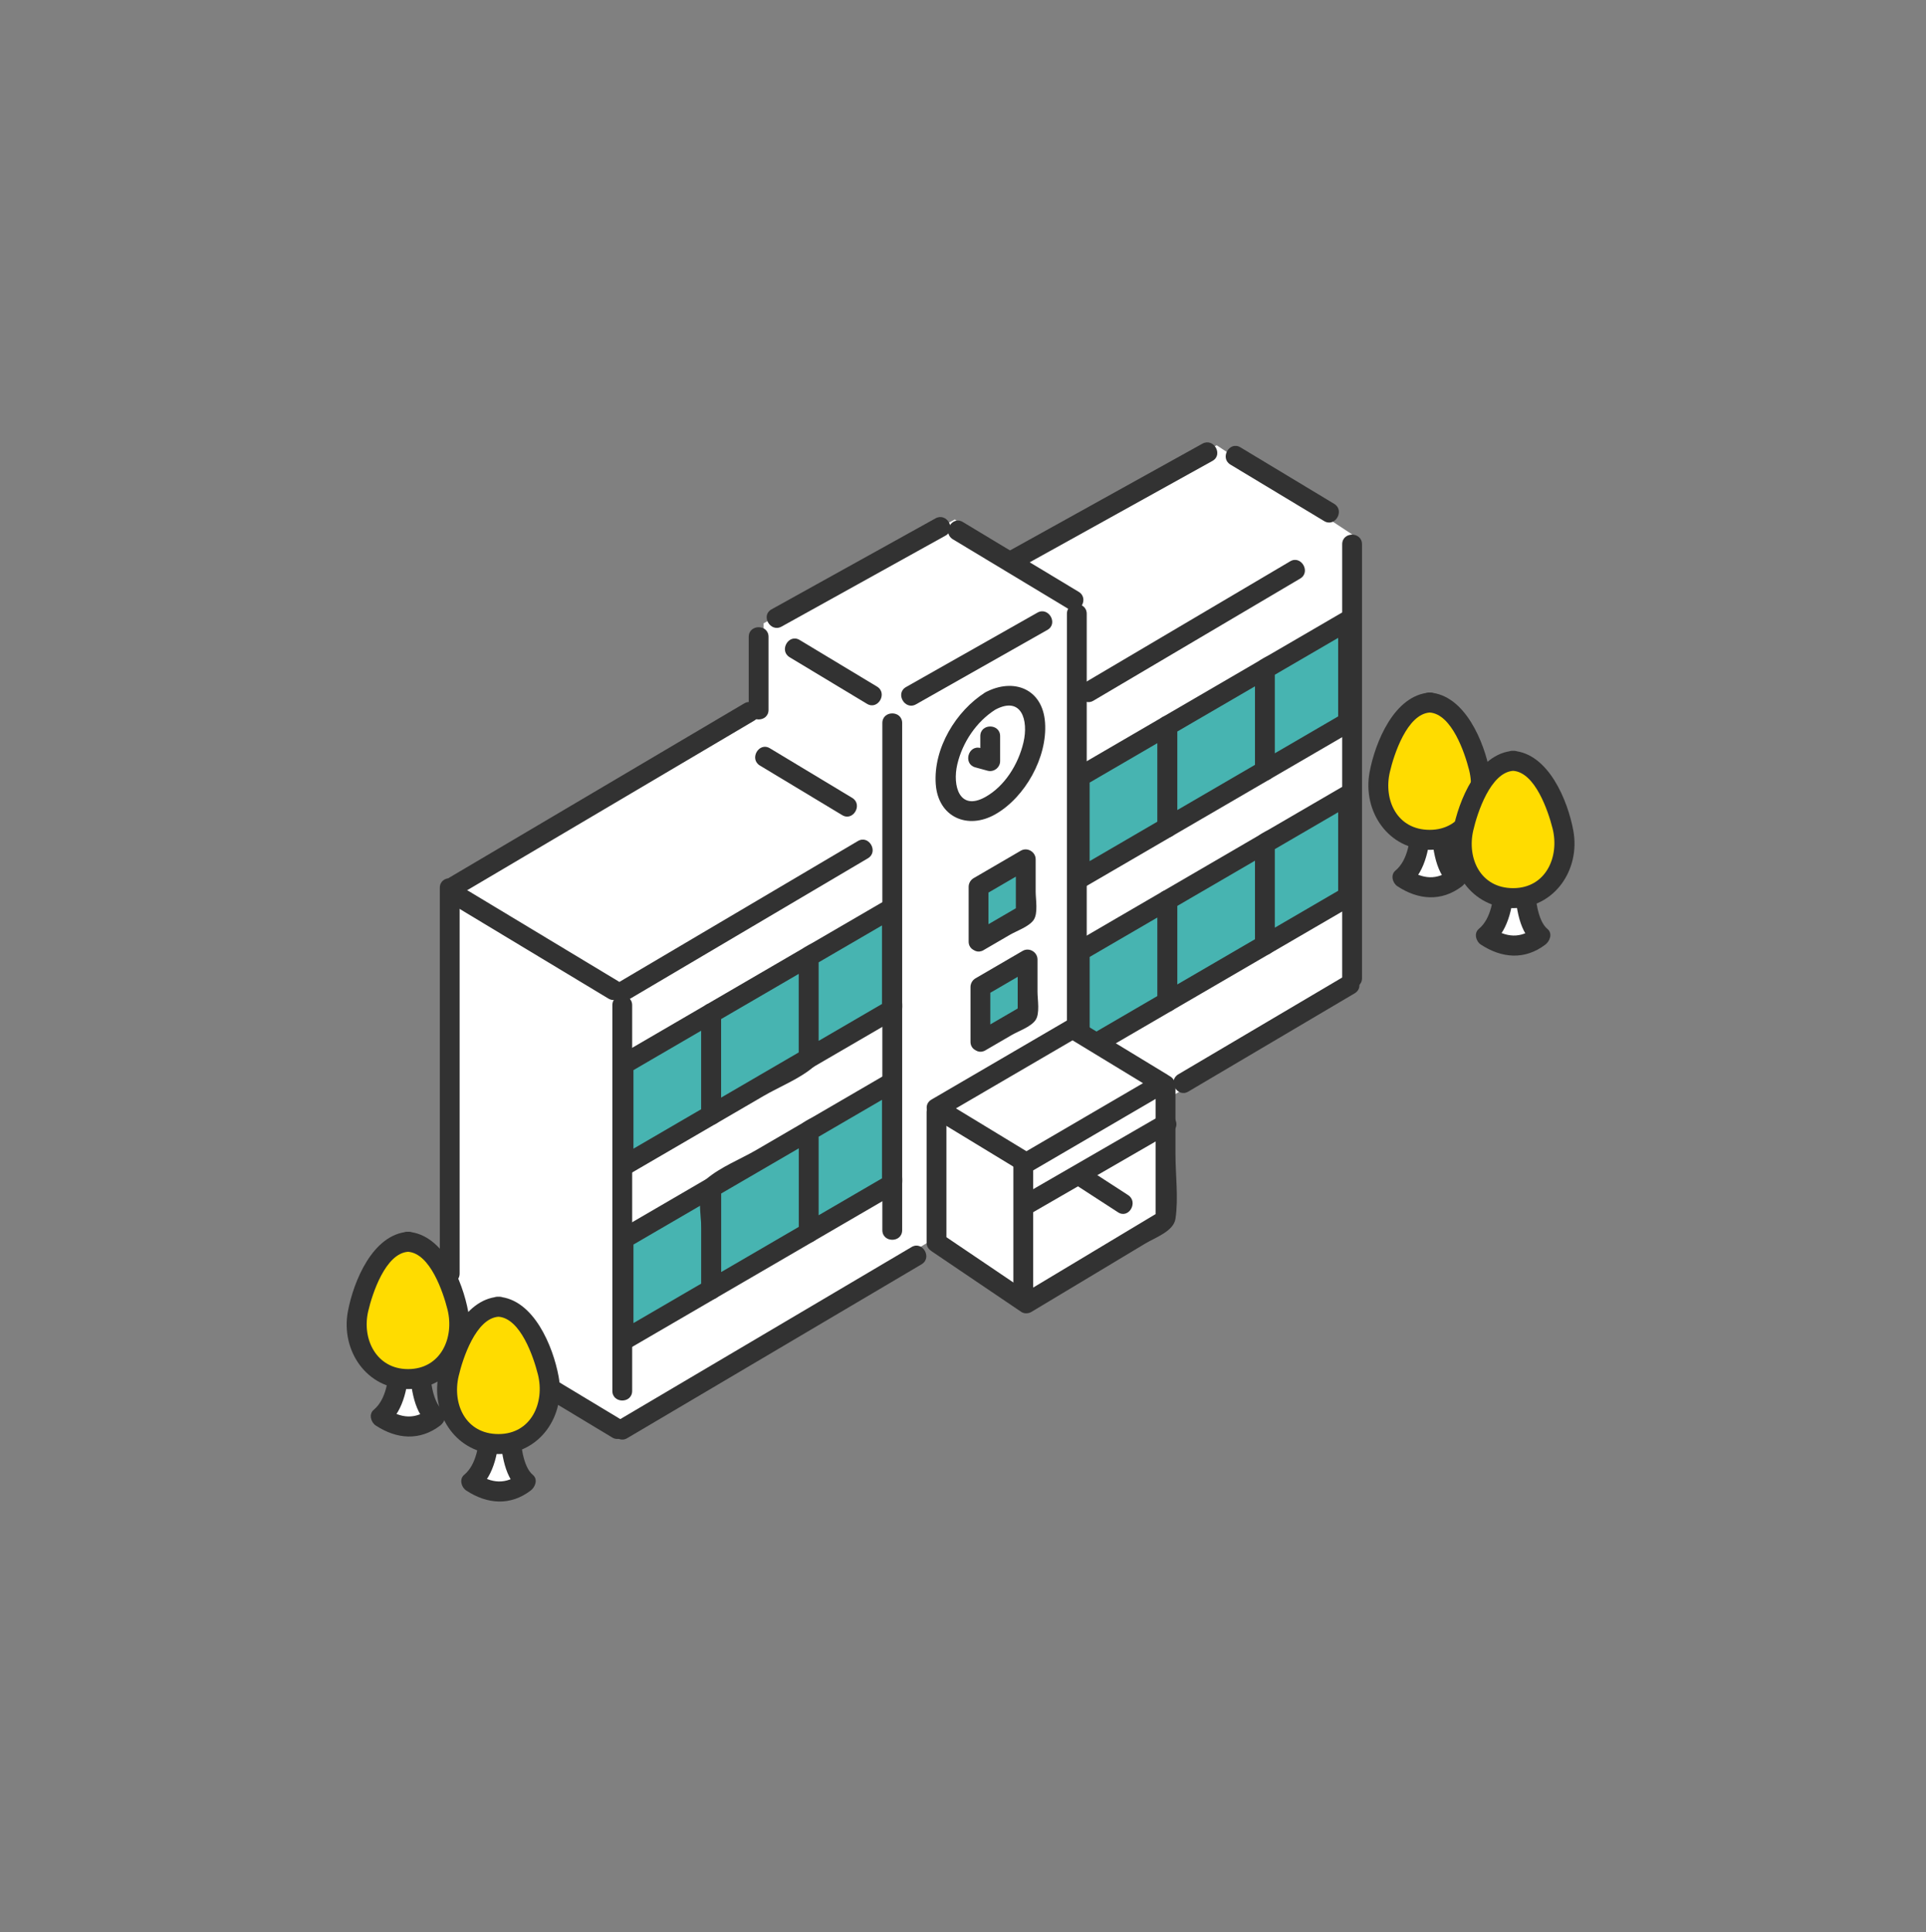 <svg width="300" height="301" viewBox="0 0 300 301" fill="none" xmlns="http://www.w3.org/2000/svg">
<rect x="0" y="0" width="300" height="301" fill="#808080" stroke="none"/>
<g clip-path="url(#clip0_24_794)">
<path d="M224.487 128.436H221.282C221.282 134.435 218.453 136.718 218.453 136.718C221.318 138.695 224.153 139.001 226.946 136.718C226.946 136.718 224.682 134.938 224.487 128.436Z" fill="white"/>
<path d="M224.487 126.88H221.282C220.438 126.88 219.754 127.591 219.739 128.436C219.703 130.782 219.317 133.994 217.357 135.618C216.549 136.288 216.909 137.564 217.671 138.062C220.932 140.2 224.528 140.501 227.723 138.062C228.428 137.523 228.891 136.319 228.037 135.618C226.483 134.347 226.118 130.611 226.03 128.436C225.948 126.439 222.861 126.428 222.944 128.436C223.062 131.301 223.386 135.805 225.855 137.824L226.169 135.379C223.798 137.191 221.658 136.967 219.229 135.379L219.543 137.824C222.115 135.686 222.779 131.56 222.825 128.436L221.282 129.993H224.487C226.473 129.993 226.478 126.88 224.487 126.88Z" fill="#323232"/>
<path d="M222.697 109.439C218.447 109.439 214.604 118.333 214.604 122.78C214.604 127.227 218.226 130.829 222.697 130.829C227.167 130.829 230.789 127.222 230.789 122.78C230.789 118.338 226.946 109.439 222.697 109.439Z" fill="#FFDC00"/>
<path d="M222.697 107.882C217.182 108.276 214.193 115.619 213.329 120.305C212.207 126.397 216.246 132.385 222.697 132.385C229.148 132.385 233.191 126.397 232.07 120.305C231.206 115.624 228.206 108.271 222.697 107.882C220.716 107.742 220.721 110.855 222.697 110.996C226.128 111.239 228.155 117.264 228.839 119.978C229.945 124.394 227.79 129.272 222.697 129.272C217.604 129.272 215.479 124.622 216.487 120.274C217.13 117.492 219.188 111.245 222.697 110.996C224.667 110.855 224.683 107.742 222.697 107.882Z" fill="#323232"/>
<path d="M237.477 137.517H234.272C234.272 143.516 231.442 145.799 231.442 145.799C234.308 147.776 237.142 148.082 239.936 145.799C239.936 145.799 237.672 144.019 237.477 137.517Z" fill="white"/>
<path d="M237.477 135.961H234.272C233.428 135.961 232.744 136.672 232.728 137.517C232.692 139.863 232.307 143.075 230.347 144.699C229.539 145.369 229.899 146.645 230.66 147.143C233.922 149.281 237.518 149.582 240.713 147.143C241.417 146.604 241.88 145.4 241.026 144.699C239.473 143.428 239.108 139.692 239.02 137.517C238.938 135.52 235.851 135.509 235.933 137.517C236.052 140.382 236.376 144.886 238.845 146.905L239.159 144.461C236.787 146.272 234.647 146.048 232.219 144.461L232.533 146.905C235.105 144.767 235.769 140.641 235.815 137.517L234.272 139.074H237.477C239.462 139.074 239.468 135.961 237.477 135.961Z" fill="#323232"/>
<path d="M235.692 118.52C231.442 118.52 227.599 127.414 227.599 131.861C227.599 136.308 231.221 139.91 235.692 139.91C240.162 139.91 243.784 136.303 243.784 131.861C243.784 127.419 239.941 118.52 235.692 118.52Z" fill="#FFDC00"/>
<path d="M235.692 116.963C230.177 117.357 227.188 124.7 226.318 129.386C225.197 135.478 229.24 141.466 235.692 141.466C242.143 141.466 246.186 135.478 245.065 129.386C244.201 124.705 241.201 117.352 235.692 116.963C233.711 116.823 233.716 119.936 235.692 120.077C239.123 120.32 241.15 126.345 241.834 129.059C242.94 133.475 240.785 138.353 235.692 138.353C230.599 138.353 228.474 133.703 229.482 129.355C230.125 126.573 232.183 120.326 235.692 120.077C237.662 119.936 237.677 116.823 235.692 116.963Z" fill="#323232"/>
<path d="M157.887 87.39L148.725 80.919L118.944 97.094V110.497L70.833 137.766V209.398L96.493 222.339L210.582 153.941V83.228L189.505 69.363L157.887 87.39Z" fill="white"/>
<path d="M67.386 207.068C76.713 212.688 86.04 218.313 95.367 223.933C97.075 224.965 98.628 222.272 96.925 221.245C87.598 215.625 78.272 210 68.945 204.38C67.237 203.347 65.683 206.04 67.386 207.068Z" fill="#323232"/>
<path d="M148.421 84.007C154.435 87.629 160.449 91.256 166.458 94.878C168.166 95.911 169.719 93.217 168.016 92.19C162.003 88.568 155.989 84.941 149.98 81.319C148.272 80.286 146.718 82.979 148.421 84.007Z" fill="#323232"/>
<path d="M122.997 102.382C127.015 104.8 131.028 107.223 135.046 109.641C136.754 110.674 138.307 107.981 136.604 106.953C132.587 104.535 128.574 102.112 124.556 99.694C122.848 98.661 121.295 101.354 122.997 102.382Z" fill="#323232"/>
<path d="M191.655 72.373C196.522 75.305 201.388 78.242 206.255 81.173C207.963 82.206 209.517 79.513 207.814 78.485C202.947 75.554 198.081 72.617 193.214 69.685C191.506 68.652 189.952 71.345 191.655 72.373Z" fill="#323232"/>
<path d="M185.096 170.043C193.733 164.942 202.371 159.836 211.009 154.735C212.722 153.723 211.168 151.03 209.45 152.047C200.812 157.148 192.175 162.254 183.537 167.355C181.824 168.367 183.378 171.06 185.096 170.043Z" fill="#323232"/>
<path d="M97.702 224.031C111.098 216.118 124.5 208.204 137.896 200.286C139.779 199.175 141.661 198.059 143.544 196.949C145.257 195.937 143.704 193.244 141.986 194.261C128.589 202.174 115.188 210.088 101.792 218.007C99.909 219.117 98.026 220.233 96.143 221.343C94.43 222.355 95.984 225.048 97.702 224.031Z" fill="#323232"/>
<path d="M71.63 139.349C85.026 131.436 98.427 123.522 111.824 115.604C113.706 114.493 115.589 113.377 117.472 112.267C119.185 111.255 117.632 108.562 115.913 109.579C102.517 117.492 89.116 125.406 75.72 133.325C73.837 134.435 71.954 135.551 70.071 136.661C68.358 137.673 69.912 140.366 71.63 139.349Z" fill="#323232"/>
<path d="M142.685 109.714C149.507 105.853 156.323 101.987 163.145 98.126C164.878 97.146 163.325 94.452 161.586 95.438C154.764 99.299 147.948 103.165 141.126 107.026C139.393 108.007 140.946 110.7 142.685 109.714Z" fill="#323232"/>
<path d="M68.507 138.311V198.371C68.507 200.374 71.594 200.379 71.594 198.371V138.311C71.594 136.308 68.507 136.303 68.507 138.311Z" fill="#323232"/>
<path d="M116.623 99.211V110.57C116.623 112.573 119.71 112.578 119.71 110.57V99.211C119.71 97.208 116.623 97.203 116.623 99.211Z" fill="#323232"/>
<path d="M158.849 88.449C168.85 82.901 178.851 77.354 188.851 71.802C190.59 70.837 189.037 68.149 187.293 69.114C177.292 74.661 167.291 80.208 157.29 85.761C155.551 86.726 157.105 89.414 158.849 88.449Z" fill="#323232"/>
<path d="M121.737 97.608C130.251 92.885 138.765 88.158 147.279 83.436C149.018 82.471 147.464 79.783 145.72 80.748C137.206 85.47 128.692 90.197 120.178 94.919C118.439 95.885 119.993 98.573 121.737 97.608Z" fill="#323232"/>
<path d="M95.382 156.603V216.663C95.382 218.666 98.469 218.671 98.469 216.663V156.603C98.469 154.6 95.382 154.595 95.382 156.603Z" fill="#323232"/>
<path d="M209.064 84.79V152.364C209.064 154.367 212.151 154.372 212.151 152.364V84.79C212.151 82.787 209.064 82.782 209.064 84.79Z" fill="#323232"/>
<path d="M137.438 112.635C137.438 135.748 137.438 158.86 137.438 181.973V191.625C137.438 193.628 140.524 193.633 140.524 191.625C140.524 168.512 140.524 145.4 140.524 122.287V112.635C140.524 110.632 137.438 110.627 137.438 112.635Z" fill="#323232"/>
<path d="M166.185 95.63V159.634C166.185 161.637 169.272 161.642 169.272 159.634C169.272 140.953 169.272 122.272 169.272 103.585V95.625C169.272 93.622 166.185 93.617 166.185 95.625V95.63Z" fill="#323232"/>
<path d="M153.488 107.851C148.905 110.736 145.36 116.574 145.756 122.147C146.122 127.316 150.741 129.303 155.047 126.843C159.688 124.192 163.17 117.949 162.779 112.547C162.399 107.249 157.836 105.547 153.488 107.851C151.729 108.785 153.288 111.473 155.047 110.539C159.111 108.385 160.228 112.179 159.42 115.64C158.612 119.101 156.472 122.484 153.488 124.15C149.46 126.402 148.318 122.438 149.116 119.049C149.913 115.661 152.089 112.402 155.047 110.539C156.729 109.48 155.181 106.787 153.488 107.851Z" fill="#323232"/>
<path d="M98.175 155.565C110.512 148.28 122.848 140.989 135.185 133.703C136.898 132.692 135.344 129.998 133.626 131.015C121.289 138.301 108.953 145.592 96.617 152.877C94.903 153.889 96.457 156.582 98.175 155.565Z" fill="#323232"/>
<path d="M71.455 141.503C79.223 146.183 86.991 150.869 94.76 155.55C96.468 156.582 98.021 153.889 96.318 152.862C88.55 148.181 80.782 143.495 73.014 138.815C71.306 137.782 69.752 140.475 71.455 141.503Z" fill="#323232"/>
<path d="M118.362 119.252C122.637 121.825 126.907 124.404 131.182 126.978C132.89 128.011 134.444 125.318 132.741 124.29C128.466 121.716 124.196 119.137 119.921 116.564C118.213 115.531 116.659 118.224 118.362 119.252Z" fill="#323232"/>
<path d="M97.126 181.631L110.779 173.681V157.854L97.126 165.804V181.631Z" fill="#47B4B1"/>
<path d="M97.903 182.975C102.456 180.323 107.008 177.671 111.561 175.02C112.029 174.745 112.328 174.22 112.328 173.676V157.849C112.328 156.666 111.016 155.913 110.008 156.505C105.455 159.156 100.902 161.808 96.349 164.46C95.881 164.735 95.583 165.259 95.583 165.804V181.631C95.583 183.634 98.669 183.639 98.669 181.631V165.804L97.903 167.148C102.456 164.496 107.008 161.844 111.561 159.193L109.241 157.849V173.676L110.008 172.332C105.455 174.983 100.902 177.635 96.349 180.287C94.631 181.288 96.179 183.981 97.908 182.975H97.903Z" fill="#323232"/>
<path d="M110.779 173.681L125.966 164.838V149.006L110.779 157.854V173.681Z" fill="#47B4B1"/>
<path d="M111.561 175.025C114.02 173.593 116.479 172.16 118.933 170.728C121.387 169.296 124.561 168.051 126.727 166.188C128.378 164.766 127.509 160.381 127.509 158.461V149.006C127.509 147.823 126.197 147.071 125.189 147.662C120.127 150.61 115.065 153.557 110.002 156.505C109.534 156.78 109.236 157.304 109.236 157.849V173.676C109.236 175.679 112.323 175.684 112.323 173.676V157.849L111.556 159.193C116.618 156.245 121.68 153.298 126.743 150.35L124.422 149.006V164.833L125.189 163.489C120.127 166.437 115.065 169.384 110.002 172.332C108.284 173.333 109.833 176.026 111.561 175.02V175.025Z" fill="#323232"/>
<path d="M125.966 164.838L138.919 157.293V141.466L125.966 149.006V164.838Z" fill="#47B4B1"/>
<path d="M126.748 166.182C129.13 164.797 131.506 163.411 133.888 162.026L138.302 159.457C139.074 159.006 140.103 158.622 140.416 157.708C140.663 156.992 140.473 155.918 140.473 155.192V141.466C140.473 140.283 139.161 139.531 138.153 140.122C135.771 141.508 133.394 142.893 131.012 144.279L126.598 146.847C125.827 147.299 124.798 147.683 124.484 148.596C124.237 149.312 124.428 150.386 124.428 151.113V164.838C124.428 166.841 127.514 166.847 127.514 164.838V149.011L126.748 150.355C131.064 147.839 135.385 145.327 139.701 142.81L137.381 141.466V157.293L138.148 155.949C133.832 158.466 129.51 160.978 125.194 163.494C123.476 164.496 125.024 167.189 126.753 166.182H126.748Z" fill="#323232"/>
<path d="M97.126 208.801L110.779 200.846V185.019L97.126 192.974V208.801Z" fill="#47B4B1"/>
<path d="M97.903 210.145C102.456 207.493 107.008 204.842 111.561 202.19C112.029 201.915 112.328 201.391 112.328 200.846V185.019C112.328 183.836 111.016 183.083 110.008 183.675C105.455 186.327 100.902 188.978 96.349 191.63C95.881 191.905 95.583 192.429 95.583 192.974V208.801C95.583 210.804 98.669 210.809 98.669 208.801V192.974L97.903 194.318C102.456 191.666 107.008 189.015 111.561 186.363L109.241 185.019V200.846L110.008 199.502C105.455 202.154 100.902 204.805 96.349 207.457C94.631 208.459 96.179 211.152 97.908 210.145H97.903Z" fill="#323232"/>
<path d="M110.779 200.846L125.966 192.004V176.177L110.779 185.019V200.846Z" fill="#47B4B1"/>
<path d="M111.561 202.19C116.623 199.243 121.686 196.295 126.748 193.348C127.216 193.073 127.514 192.549 127.514 192.004V176.177C127.514 174.994 126.202 174.241 125.194 174.833C122.735 176.265 120.276 177.697 117.822 179.129C115.368 180.562 112.194 181.807 110.028 183.67C108.377 185.092 109.246 189.477 109.246 191.397V200.851C109.246 202.854 112.333 202.859 112.333 200.851V185.024L111.566 186.368C116.629 183.421 121.691 180.473 126.753 177.526L124.433 176.182V192.009L125.199 190.665C120.137 193.612 115.075 196.56 110.013 199.507C108.295 200.509 109.843 203.202 111.572 202.195L111.561 202.19Z" fill="#323232"/>
<path d="M125.966 192.004L138.919 184.459V168.632L125.966 176.177V192.004Z" fill="#47B4B1"/>
<path d="M126.748 193.348C129.13 191.962 131.506 190.577 133.888 189.191L138.302 186.622C139.074 186.171 140.103 185.787 140.416 184.874C140.663 184.158 140.473 183.083 140.473 182.357V168.632C140.473 167.448 139.161 166.696 138.153 167.288C135.771 168.673 133.394 170.059 131.012 171.444C129.541 172.3 128.07 173.157 126.598 174.013C125.827 174.464 124.798 174.848 124.484 175.762C124.237 176.478 124.428 177.552 124.428 178.278V192.004C124.428 194.007 127.514 194.012 127.514 192.004V176.177L126.748 177.521C131.064 175.004 135.385 172.492 139.701 169.976L137.381 168.632V184.459L138.148 183.115C133.832 185.631 129.51 188.143 125.194 190.66C123.476 191.661 125.024 194.354 126.753 193.348H126.748Z" fill="#323232"/>
<path d="M168.181 136.838L181.84 128.883V113.056L168.181 121.011V136.838Z" fill="#47B4B1"/>
<path d="M168.958 138.182C173.511 135.53 178.064 132.878 182.616 130.227C183.084 129.952 183.383 129.428 183.383 128.883V113.056C183.383 111.873 182.071 111.12 181.063 111.712C176.51 114.363 171.957 117.015 167.404 119.667C166.936 119.942 166.638 120.466 166.638 121.011V136.838C166.638 138.841 169.724 138.846 169.724 136.838V121.011L168.958 122.355C173.511 119.703 178.064 117.051 182.616 114.4L180.296 113.056V128.883L181.063 127.539C176.51 130.19 171.957 132.842 167.404 135.494C165.686 136.495 167.234 139.188 168.963 138.182H168.958Z" fill="#323232"/>
<path d="M152.424 146.666L159.775 142.385V133.859L152.424 138.145V146.666Z" fill="#47B4B1"/>
<path d="M153.2 148.01C154.569 147.216 155.932 146.417 157.301 145.623C158.36 145.005 160.248 144.367 160.989 143.329C161.73 142.291 161.318 140.117 161.318 138.887V133.864C161.318 132.681 160.006 131.929 158.998 132.52C156.549 133.947 154.096 135.374 151.647 136.801C151.179 137.076 150.88 137.6 150.88 138.145V146.666C150.88 148.669 153.967 148.674 153.967 146.666V138.145L153.2 139.489C155.649 138.062 158.103 136.635 160.552 135.208L158.232 133.864V142.385L158.998 141.041C156.549 142.468 154.096 143.895 151.647 145.322C149.929 146.323 151.477 149.017 153.206 148.01H153.2Z" fill="#323232"/>
<path d="M152.707 162.27L160.063 157.989V149.468L152.707 153.749V162.27Z" fill="#47B4B1"/>
<path d="M153.488 163.619C154.857 162.825 156.22 162.026 157.589 161.232C158.648 160.615 160.536 159.976 161.277 158.938C162.018 157.901 161.606 155.726 161.606 154.497V149.473C161.606 148.29 160.295 147.538 159.286 148.129C156.838 149.556 154.384 150.983 151.935 152.41C151.467 152.685 151.168 153.21 151.168 153.754V162.275C151.168 164.278 154.255 164.283 154.255 162.275V153.754L153.488 155.098C155.937 153.671 158.391 152.244 160.84 150.817L158.52 149.473V157.994L159.286 156.65C156.838 158.077 154.384 159.504 151.935 160.931C150.217 161.933 151.765 164.626 153.494 163.619H153.488Z" fill="#323232"/>
<path d="M181.84 128.883L197.021 120.04V104.213L181.84 113.056V128.883Z" fill="#47B4B1"/>
<path d="M182.616 130.227C187.678 127.279 192.741 124.332 197.803 121.384C198.271 121.109 198.569 120.585 198.569 120.04V104.213C198.569 103.03 197.257 102.278 196.249 102.869C191.187 105.817 186.125 108.764 181.063 111.712C180.595 111.987 180.296 112.511 180.296 113.056V128.883C180.296 130.886 183.383 130.891 183.383 128.883V113.056L182.616 114.4C187.678 111.452 192.741 108.505 197.803 105.557L195.483 104.213V120.04L196.249 118.696C191.187 121.644 186.125 124.591 181.063 127.539C179.344 128.54 180.893 131.233 182.621 130.227H182.616Z" fill="#323232"/>
<path d="M197.021 120.04L209.975 112.495V96.668L197.021 104.213V120.04Z" fill="#47B4B1"/>
<path d="M197.803 121.384C200.185 119.999 202.561 118.613 204.943 117.228L209.357 114.659C210.129 114.208 211.158 113.824 211.472 112.91C211.719 112.194 211.528 111.12 211.528 110.394V96.668C211.528 95.485 210.216 94.733 209.208 95.324C206.826 96.71 204.449 98.095 202.068 99.481L197.654 102.049C196.882 102.501 195.853 102.885 195.539 103.798C195.292 104.514 195.483 105.588 195.483 106.315V120.04C195.483 122.043 198.569 122.048 198.569 120.04V104.213L197.803 105.557C202.119 103.041 206.44 100.529 210.756 98.012L208.436 96.668V112.495L209.203 111.151C204.887 113.668 200.565 116.179 196.249 118.696C194.531 119.698 196.079 122.391 197.808 121.384H197.803Z" fill="#323232"/>
<path d="M168.181 164.003L181.84 156.048V140.221L168.181 148.176V164.003Z" fill="#47B4B1"/>
<path d="M168.958 165.347C173.511 162.695 178.063 160.044 182.616 157.392C183.084 157.117 183.383 156.593 183.383 156.048V140.221C183.383 139.038 182.071 138.285 181.063 138.877C178.64 140.288 176.212 141.7 173.788 143.111C172.214 144.03 170.635 144.948 169.061 145.867C168.392 146.256 167.265 146.676 166.854 147.387C166.442 148.098 166.643 149.312 166.643 150.091V163.998C166.643 166.001 169.73 166.006 169.73 163.998V148.171L168.963 149.515C173.516 146.863 178.069 144.211 182.621 141.56L180.301 140.216V156.043L181.068 154.699C176.515 157.35 171.962 160.002 167.409 162.654C165.691 163.655 167.24 166.348 168.968 165.342L168.958 165.347Z" fill="#323232"/>
<path d="M181.84 156.048L197.021 147.206V131.379L181.84 140.221V156.048Z" fill="#47B4B1"/>
<path d="M182.616 157.392C187.678 154.445 192.741 151.497 197.803 148.55C198.271 148.275 198.569 147.751 198.569 147.206V131.379C198.569 130.196 197.257 129.443 196.249 130.035C191.187 132.982 186.125 135.93 181.063 138.877C180.595 139.152 180.296 139.676 180.296 140.221V156.048C180.296 158.051 183.383 158.056 183.383 156.048V140.221L182.616 141.565C187.678 138.618 192.741 135.67 197.803 132.723L195.483 131.379V147.206L196.249 145.862C191.187 148.809 186.125 151.757 181.063 154.704C179.344 155.705 180.893 158.399 182.621 157.392H182.616Z" fill="#323232"/>
<path d="M197.021 147.206L209.975 139.66V123.833L197.021 131.379V147.206Z" fill="#47B4B1"/>
<path d="M197.803 148.55C200.185 147.164 202.561 145.779 204.943 144.393C206.415 143.537 207.886 142.681 209.357 141.824C210.129 141.373 211.158 140.989 211.472 140.076C211.719 139.359 211.528 138.285 211.528 137.559V123.834C211.528 122.65 210.216 121.898 209.208 122.49C206.826 123.875 204.449 125.261 202.068 126.646C200.596 127.502 199.125 128.358 197.654 129.215C196.882 129.666 195.853 130.05 195.539 130.963C195.292 131.68 195.483 132.754 195.483 133.48V147.206C195.483 149.209 198.569 149.214 198.569 147.206V131.379L197.803 132.723C202.119 130.206 206.44 127.694 210.756 125.178L208.436 123.834V139.66L209.203 138.316C204.887 140.833 200.565 143.345 196.249 145.862C194.531 146.863 196.079 149.556 197.808 148.55H197.803Z" fill="#323232"/>
<path d="M145.87 193.561L159.868 203.026L181.551 190.011V169.083L145.87 173.203V193.561Z" fill="white"/>
<path d="M145.093 194.904C149.759 198.06 154.425 201.215 159.086 204.37C159.533 204.671 160.192 204.639 160.644 204.37C166.576 200.81 172.502 197.25 178.434 193.69C179.952 192.782 182.802 191.801 183.095 189.861C183.578 186.669 183.095 183.021 183.095 179.799V169.078C183.095 168.305 182.385 167.423 181.551 167.521C169.657 168.896 157.764 170.272 145.875 171.641C145.046 171.735 144.331 172.275 144.331 173.198V193.555C144.331 195.558 147.418 195.564 147.418 193.555V173.198L145.875 174.755C157.769 173.38 169.663 172.005 181.551 170.635L180.008 169.078V190.006L180.775 188.662C173.547 193 166.319 197.338 159.091 201.676H160.65C155.984 198.521 151.318 195.366 146.657 192.211C145 191.09 143.457 193.789 145.098 194.899L145.093 194.904Z" fill="#323232"/>
<path d="M167.404 184.474C169.652 185.932 171.9 187.391 174.149 188.849C175.826 189.933 177.374 187.24 175.707 186.161C173.459 184.703 171.211 183.244 168.963 181.786C167.286 180.702 165.737 183.395 167.404 184.474Z" fill="#323232"/>
<path d="M160.948 188.823C168.13 184.677 175.311 180.525 182.493 176.379C184.216 175.383 182.663 172.695 180.934 173.691C173.752 177.837 166.571 181.989 159.389 186.135C157.666 187.131 159.219 189.819 160.948 188.823Z" fill="#323232"/>
<path d="M145.87 172.633L159.868 181.143L181.078 168.761L167.085 160.251L145.87 172.633Z" fill="white"/>
<path d="M145.093 173.977C149.759 176.815 154.425 179.648 159.086 182.487C159.559 182.772 160.171 182.762 160.644 182.487C167.713 178.361 174.787 174.231 181.855 170.105C182.868 169.514 182.843 168.014 181.855 167.417C177.189 164.579 172.523 161.746 167.857 158.907C167.384 158.622 166.771 158.632 166.298 158.907C159.23 163.033 152.156 167.163 145.088 171.289C143.369 172.29 144.923 174.983 146.646 173.977C153.715 169.851 160.788 165.721 167.857 161.595H166.298C170.964 164.434 175.63 167.267 180.296 170.105V167.417C173.228 171.543 166.154 175.673 159.086 179.799H160.644C155.978 176.96 151.312 174.127 146.652 171.289C144.944 170.251 143.395 172.944 145.093 173.977Z" fill="#323232"/>
<path d="M157.846 181.765V202.06C157.846 204.063 160.932 204.068 160.932 202.06V181.765C160.932 179.762 157.846 179.757 157.846 181.765Z" fill="#323232"/>
<path d="M152.696 114.669V118.556L154.651 117.056L152.722 116.527C150.803 115.998 149.985 119.002 151.899 119.532L153.828 120.061C154.795 120.326 155.783 119.573 155.783 118.561V114.675C155.783 112.672 152.696 112.666 152.696 114.675V114.669Z" fill="#323232"/>
<path d="M170.321 109.148C181.052 102.807 191.784 96.466 202.515 90.13C204.228 89.118 202.675 86.425 200.956 87.442C190.225 93.783 179.494 100.124 168.762 106.46C167.049 107.472 168.603 110.165 170.321 109.148Z" fill="#323232"/>
<path d="M65.344 212.434H62.139C62.139 218.432 59.309 220.716 59.309 220.716C62.175 222.693 65.009 222.999 67.803 220.716C67.803 220.716 65.539 218.936 65.344 212.434Z" fill="white"/>
<path d="M65.344 210.877H62.139C61.295 210.877 60.611 211.588 60.595 212.433C60.559 214.779 60.173 217.991 58.213 219.615C57.406 220.285 57.766 221.561 58.527 222.059C61.789 224.197 65.385 224.498 68.579 222.059C69.284 221.52 69.747 220.316 68.893 219.615C67.34 218.344 66.974 214.608 66.887 212.433C66.805 210.436 63.718 210.425 63.8 212.433C63.919 215.298 64.243 219.802 66.712 221.821L67.026 219.377C64.654 221.188 62.514 220.964 60.086 219.377L60.4 221.821C62.972 219.683 63.636 215.557 63.682 212.433L62.139 213.99H65.344C67.329 213.99 67.334 210.877 65.344 210.877Z" fill="#323232"/>
<path d="M63.558 193.441C59.309 193.441 55.466 202.335 55.466 206.783C55.466 211.23 59.088 214.831 63.558 214.831C68.029 214.831 71.651 211.224 71.651 206.783C71.651 202.341 67.808 193.441 63.558 193.441Z" fill="#FFDC00"/>
<path d="M63.558 191.884C58.044 192.279 55.055 199.622 54.185 204.307C53.064 210.399 57.107 216.388 63.558 216.388C70.01 216.388 74.053 210.399 72.931 204.307C72.067 199.627 69.068 192.274 63.558 191.884C61.578 191.744 61.583 194.858 63.558 194.998C66.99 195.242 69.017 201.266 69.701 203.98C70.807 208.396 68.651 213.274 63.558 213.274C58.645 213.274 56.341 208.625 57.349 204.276C57.992 201.495 60.05 195.247 63.558 194.998C65.529 194.858 65.544 191.744 63.558 191.884Z" fill="#323232"/>
<path d="M79.434 222.558H76.229C76.229 228.556 73.4 230.84 73.4 230.84C76.265 232.817 79.1 233.123 81.893 230.84C81.893 230.84 79.63 229.06 79.434 222.558Z" fill="white"/>
<path d="M79.434 221.001H76.229C75.385 221.001 74.701 221.712 74.686 222.558C74.65 224.903 74.264 228.115 72.304 229.74C71.496 230.409 71.856 231.685 72.618 232.184C75.879 234.322 79.475 234.623 82.67 232.184C83.375 231.644 83.838 230.44 82.984 229.74C81.43 228.468 81.065 224.732 80.978 222.558C80.895 220.56 77.808 220.55 77.891 222.558C78.009 225.422 78.333 229.926 80.803 231.945L81.116 229.501C78.745 231.312 76.605 231.089 74.177 229.501L74.49 231.945C77.063 229.807 77.726 225.682 77.772 222.558L76.229 224.114H79.434C81.42 224.114 81.425 221.001 79.434 221.001Z" fill="#323232"/>
<path d="M77.644 203.56C73.394 203.56 69.552 212.454 69.552 216.901C69.552 221.349 73.173 224.95 77.644 224.95C82.114 224.95 85.736 221.343 85.736 216.901C85.736 212.459 81.893 203.56 77.644 203.56Z" fill="#FFDC00"/>
<path d="M77.644 202.003C72.129 202.398 69.14 209.74 68.271 214.426C67.149 220.518 71.193 226.506 77.644 226.506C84.095 226.506 88.138 220.518 87.012 214.426C86.148 209.745 83.148 202.392 77.644 202.003C75.663 201.863 75.668 204.977 77.644 205.117C81.075 205.361 83.102 211.385 83.786 214.099C84.892 218.515 82.737 223.393 77.644 223.393C72.551 223.393 70.426 218.743 71.434 214.395C72.078 211.613 74.135 205.366 77.644 205.117C79.614 204.977 79.63 201.863 77.644 202.003Z" fill="#323232"/>
</g>
<defs>
<clipPath id="clip0_24_794">
<rect width="191.25" height="165" fill="white" transform="translate(54 68.906)"/>
</clipPath>
</defs>
</svg>